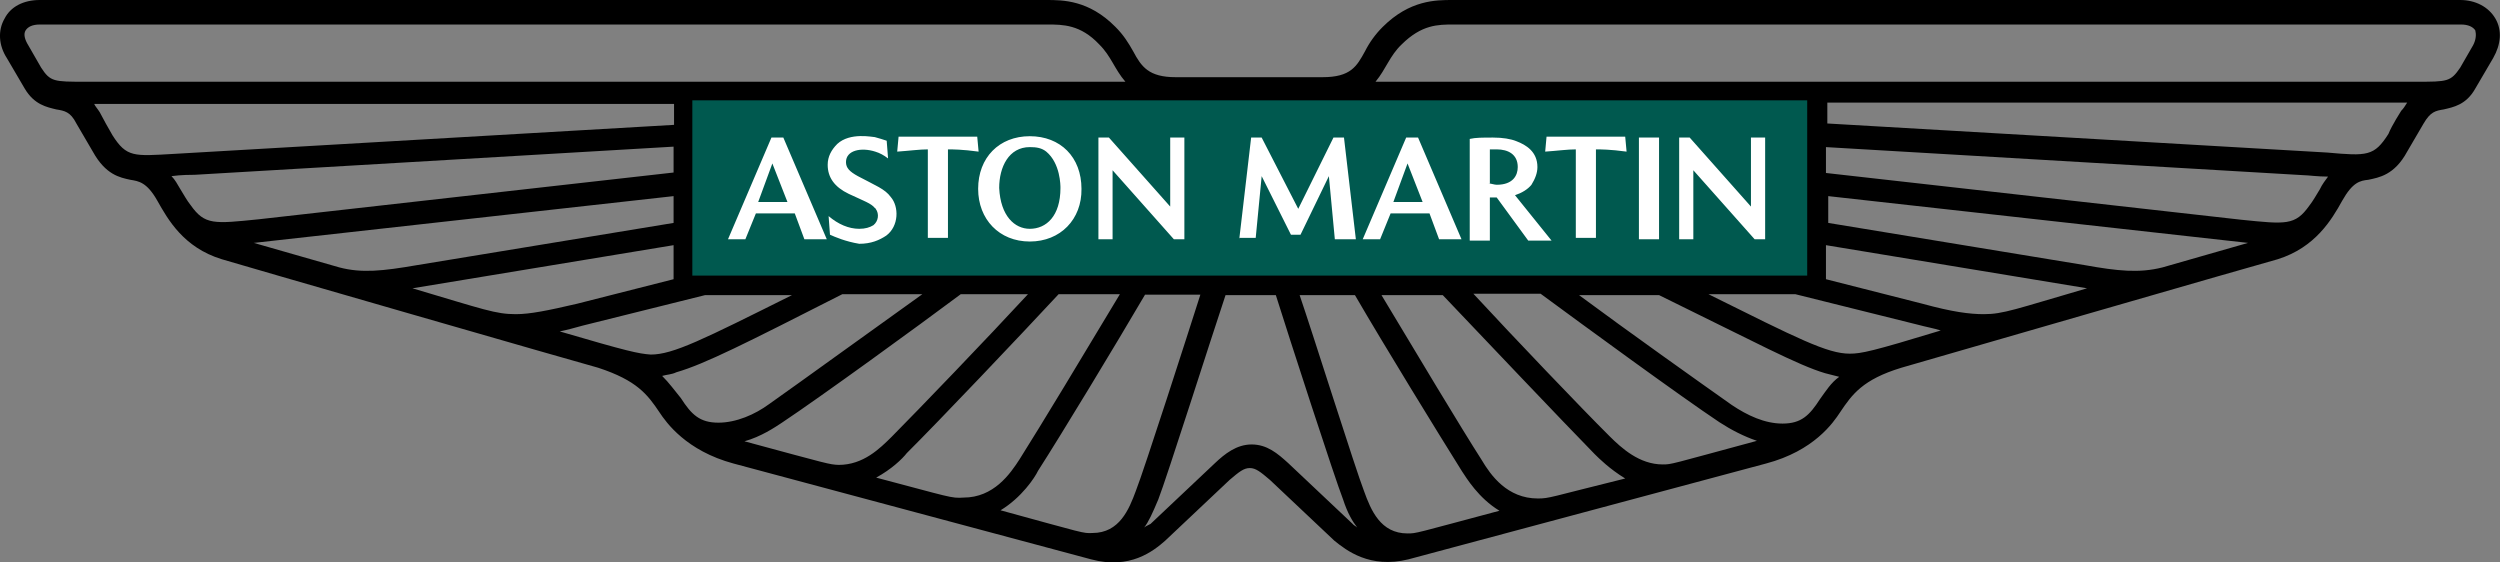 <svg width="120" height="27" viewBox="0 0 120 27" fill="none" xmlns="http://www.w3.org/2000/svg">
<rect x="0" y="0" width="120" height="27" fill="#808080" stroke="none"/>
<g clip-path="url(#clip0_156_23458)">
<path d="M87.097 4.424H32.837V13.511H87.097V4.424Z" fill="#00594F"/>
<path d="M36.393 9.697H37.798L37.073 7.845L36.393 9.697ZM34.944 11.484L37.029 6.603H37.6L39.685 11.484H38.61L38.149 10.242H36.283L35.778 11.484H34.944ZM39.839 11.266L39.773 10.373C40.234 10.765 40.739 10.983 41.244 10.983C41.529 10.983 41.749 10.918 41.924 10.809C42.166 10.613 42.21 10.264 42.034 10.024C42.012 10.002 42.012 9.981 41.99 9.981C41.815 9.763 41.485 9.654 40.739 9.305C40.059 8.978 39.729 8.521 39.729 7.91C39.729 7.518 39.905 7.191 40.19 6.908C40.805 6.341 41.88 6.581 41.99 6.581C42.21 6.646 42.385 6.69 42.561 6.755L42.627 7.605C42.429 7.453 42.232 7.344 42.012 7.278C41.332 7.061 40.607 7.213 40.607 7.78C40.607 8.063 40.783 8.237 41.178 8.455C42.034 8.913 42.473 9.065 42.758 9.458C43.154 9.915 43.154 10.852 42.539 11.31C42.21 11.528 41.815 11.702 41.244 11.702C40.585 11.593 40.081 11.375 39.839 11.266ZM44.536 11.484V7.17C44.141 7.17 43.68 7.235 43.066 7.278L43.132 6.559H46.907L46.973 7.278C46.183 7.17 45.722 7.17 45.502 7.17V11.419H44.536V11.484ZM49.431 10.983C50.221 10.983 50.902 10.373 50.902 9.022C50.902 8.913 50.902 7.845 50.221 7.278C50.002 7.104 49.76 7.061 49.431 7.061C48.421 7.061 47.961 8.019 47.961 9.022C48.026 10.373 48.707 10.983 49.431 10.983ZM49.431 11.593C47.961 11.593 46.951 10.525 46.951 9.065C46.951 7.562 47.961 6.538 49.431 6.538C50.902 6.538 51.911 7.54 51.911 9.065C51.933 10.525 50.902 11.593 49.431 11.593ZM52.724 11.484V6.603H53.228L56.17 9.915V6.603H56.85V11.484H56.345L53.404 8.172V11.484H52.724ZM59.484 11.484L60.055 6.603H60.56L62.316 10.024L64.006 6.603H64.511L65.081 11.484H64.072L63.786 8.455L62.425 11.266H61.965L60.56 8.455L60.274 11.419H59.484V11.484ZM66.881 9.697H68.286L67.562 7.845L66.881 9.697ZM65.411 11.484L67.496 6.603H68.067L70.152 11.484H69.076L68.615 10.242H66.75L66.245 11.484H65.411ZM71.447 8.804C71.557 8.804 71.732 8.869 71.842 8.869C72.632 8.869 72.852 8.412 72.852 8.019C72.852 7.409 72.391 7.17 71.842 7.17H71.513V8.804H71.447ZM70.547 11.55V6.668C70.832 6.603 71.162 6.603 71.666 6.603C72.127 6.603 72.522 6.668 72.786 6.777C73.247 6.952 73.796 7.278 73.796 8.019C73.796 8.303 73.686 8.586 73.51 8.869C73.335 9.087 73.049 9.261 72.72 9.37L74.476 11.55H73.356L71.842 9.479H71.513V11.55H70.547ZM75.639 11.484V7.17C75.244 7.17 74.783 7.235 74.169 7.278L74.234 6.559H78.01L78.076 7.278C77.285 7.17 76.825 7.17 76.605 7.17V11.419H75.639V11.484ZM78.668 6.603H79.634V11.484H78.668V6.603ZM80.6 11.484V6.603H81.105L84.046 9.915V6.603H84.727V11.484H84.222L81.28 8.172V11.484H80.6Z" fill="white"/>
<path d="M119.78 0.893C119.451 0.327 118.815 0 118.09 0H69.713C68.923 0 67.671 0 66.376 1.286C66.025 1.634 65.74 2.027 65.52 2.462C65.125 3.182 64.84 3.705 63.479 3.705H56.433C55.138 3.705 54.787 3.203 54.392 2.462C54.172 2.07 53.931 1.678 53.536 1.286C52.263 0 51.011 0 50.221 0H1.91C1.119 0 0.505 0.327 0.219 0.893C-0.11 1.46 -0.066 2.179 0.329 2.789L1.185 4.249C1.646 5.034 2.261 5.143 2.7 5.252C3.095 5.317 3.38 5.361 3.666 5.927L4.456 7.278C5.07 8.39 5.751 8.521 6.256 8.63C6.651 8.695 7.046 8.739 7.551 9.632C8.056 10.525 8.802 11.877 10.646 12.443C10.821 12.508 28.645 17.651 28.71 17.651C30.576 18.262 31.081 18.937 31.652 19.787C31.981 20.288 32.947 21.639 35.208 22.249L52.372 26.848C54.238 27.349 55.358 26.455 55.928 25.954L59.023 23.034C59.484 22.642 59.704 22.467 59.989 22.467C60.274 22.467 60.494 22.642 60.955 23.034L64.05 25.954C64.62 26.412 65.74 27.305 67.606 26.848L84.77 22.249C87.075 21.639 87.997 20.288 88.326 19.787C88.897 18.937 89.402 18.218 91.267 17.651C91.267 17.651 109.113 12.487 109.332 12.443C111.132 11.877 111.922 10.547 112.427 9.632C112.932 8.739 113.283 8.673 113.678 8.63C114.183 8.521 114.93 8.412 115.544 7.278L116.334 5.927C116.664 5.361 116.905 5.317 117.3 5.252C117.761 5.143 118.376 5.034 118.815 4.249L119.671 2.789C120.044 2.136 120.11 1.46 119.78 0.893ZM86.746 4.816V13.228H33.232V4.816H86.746ZM67.562 25.605C66.267 25.605 65.806 24.494 65.476 23.579C65.081 22.576 62.996 15.952 62.382 14.165H65.037C66.442 16.584 69.054 20.833 70.174 22.62C70.393 22.947 70.964 23.906 71.974 24.516C67.891 25.605 68.001 25.605 67.562 25.605ZM73.817 23.927C72.347 23.927 71.557 22.816 71.118 22.075C70.152 20.571 67.957 16.91 66.311 14.165H69.252C71.118 16.126 75.003 20.223 76.539 21.792C76.759 22.01 77.263 22.511 78.01 22.968C74.388 23.862 74.388 23.927 73.817 23.927ZM79.81 22.293C78.69 22.293 77.834 21.509 77.263 20.942C75.903 19.591 72.698 16.235 70.722 14.099H73.949C75.99 15.603 80.666 19.024 82.531 20.266C83.102 20.637 83.695 20.942 84.331 21.16C80.139 22.293 80.249 22.293 79.81 22.293ZM87.361 19.155C86.856 19.939 86.46 20.332 85.561 20.332C84.704 20.332 83.87 19.939 83.124 19.438C81.61 18.37 78.054 15.843 75.793 14.165H79.634C84.309 16.453 86.285 17.521 87.602 17.913L88.282 18.087C87.887 18.37 87.646 18.763 87.361 19.155ZM88.787 16.976C87.712 16.976 86.307 16.257 82.005 14.121H86.175L92.036 15.581C92.431 15.69 92.826 15.755 93.155 15.864C89.863 16.867 89.336 16.976 88.787 16.976ZM100.179 13.838C96.733 14.84 96.162 15.08 95.219 15.08C94.538 15.08 93.704 14.971 92.277 14.579L87.646 13.402V11.768L100.179 13.838ZM103.801 12.835C102.681 13.119 101.65 13.01 100.069 12.726L87.756 10.7V9.414L107.906 11.659L103.801 12.835ZM111.352 9.087C111.176 9.37 111.022 9.654 110.847 9.872C110.166 10.831 109.727 10.765 107.576 10.547L87.646 8.303V7.061L110.627 8.412C110.803 8.412 111.242 8.477 111.747 8.477C111.637 8.63 111.461 8.847 111.352 9.087ZM115.259 5.317C115.259 5.317 114.798 6.036 114.644 6.429C113.964 7.496 113.634 7.496 111.703 7.322L87.712 5.927V4.925H115.544C115.434 5.099 115.369 5.208 115.259 5.317ZM118.705 2.179L118.09 3.247C117.629 3.923 117.476 3.923 116.005 3.923H66.025C66.53 3.312 66.706 2.68 67.276 2.136C68.242 1.177 69.032 1.177 69.757 1.177H118.134C118.463 1.177 118.705 1.286 118.815 1.46C118.859 1.634 118.859 1.896 118.705 2.179ZM54.919 25.322C55.138 25.039 55.314 24.646 55.599 23.971C55.994 22.968 58.189 16.061 58.826 14.165H61.24C61.855 16.126 64.072 22.968 64.467 23.971C64.686 24.646 64.928 25.039 65.147 25.322C65.081 25.257 64.972 25.213 64.928 25.148L61.833 22.228C61.328 21.77 60.823 21.334 60.077 21.334C59.352 21.334 58.782 21.792 58.321 22.228L55.226 25.148C55.094 25.213 54.962 25.279 54.919 25.322ZM48.026 24.494C49.036 23.884 49.672 22.925 49.826 22.598C50.946 20.855 53.558 16.54 54.962 14.143H57.618C57.048 15.93 54.919 22.555 54.523 23.557C54.194 24.45 53.733 25.584 52.438 25.584C51.977 25.605 52.087 25.605 48.026 24.494ZM42.056 22.925C42.78 22.533 43.307 22.032 43.527 21.748C45.041 20.245 48.992 16.082 50.814 14.121H53.755C52.109 16.867 49.914 20.506 48.948 22.032C48.487 22.751 47.697 23.884 46.248 23.884C45.656 23.927 45.612 23.862 42.056 22.925ZM35.734 21.182C36.525 20.964 37.205 20.506 37.534 20.288C39.4 19.046 44.075 15.646 46.117 14.121H49.343C47.368 16.257 44.141 19.613 42.802 20.964C42.231 21.53 41.441 22.315 40.256 22.315C39.795 22.293 39.839 22.293 35.734 21.182ZM31.783 18.044C32.003 17.978 32.244 17.978 32.464 17.869C33.825 17.477 35.8 16.475 40.432 14.121H44.273C41.924 15.799 38.434 18.327 36.92 19.395C36.239 19.896 35.339 20.288 34.483 20.288C33.583 20.288 33.188 19.896 32.683 19.111C32.398 18.763 32.113 18.37 31.783 18.044ZM26.867 15.908C27.196 15.843 27.591 15.734 27.986 15.625L33.847 14.165H38.017C33.737 16.3 32.31 17.019 31.235 17.019C30.642 16.976 30.137 16.867 26.867 15.908ZM32.332 11.768V13.402L27.701 14.579C26.296 14.906 25.44 15.08 24.759 15.08C23.794 15.08 23.245 14.862 19.799 13.838L32.332 11.768ZM12.182 11.659L32.332 9.414V10.7L20.018 12.726C18.372 13.01 17.362 13.119 16.287 12.835L12.182 11.659ZM8.231 8.455C8.692 8.39 9.197 8.39 9.351 8.39L32.332 7.039V8.281L12.424 10.525C10.273 10.743 9.833 10.809 9.153 9.85C8.977 9.632 8.824 9.349 8.648 9.065C8.517 8.847 8.407 8.63 8.231 8.455ZM4.522 4.99H32.354V5.993L8.341 7.387C6.431 7.496 6.08 7.562 5.4 6.494C5.18 6.123 4.983 5.753 4.785 5.383C4.675 5.208 4.566 5.099 4.522 4.99ZM1.229 1.46C1.339 1.286 1.558 1.177 1.91 1.177H50.287C51.011 1.177 51.867 1.177 52.767 2.136C53.338 2.702 53.492 3.312 54.019 3.923H4.061C2.59 3.923 2.414 3.923 1.975 3.247L1.361 2.179C1.185 1.896 1.119 1.634 1.229 1.46Z" fill="black"/>
</g>
<defs>
<clipPath id="clip0_156_23458">
<rect width="120" height="27" fill="white"/>
</clipPath>
</defs>
</svg>
